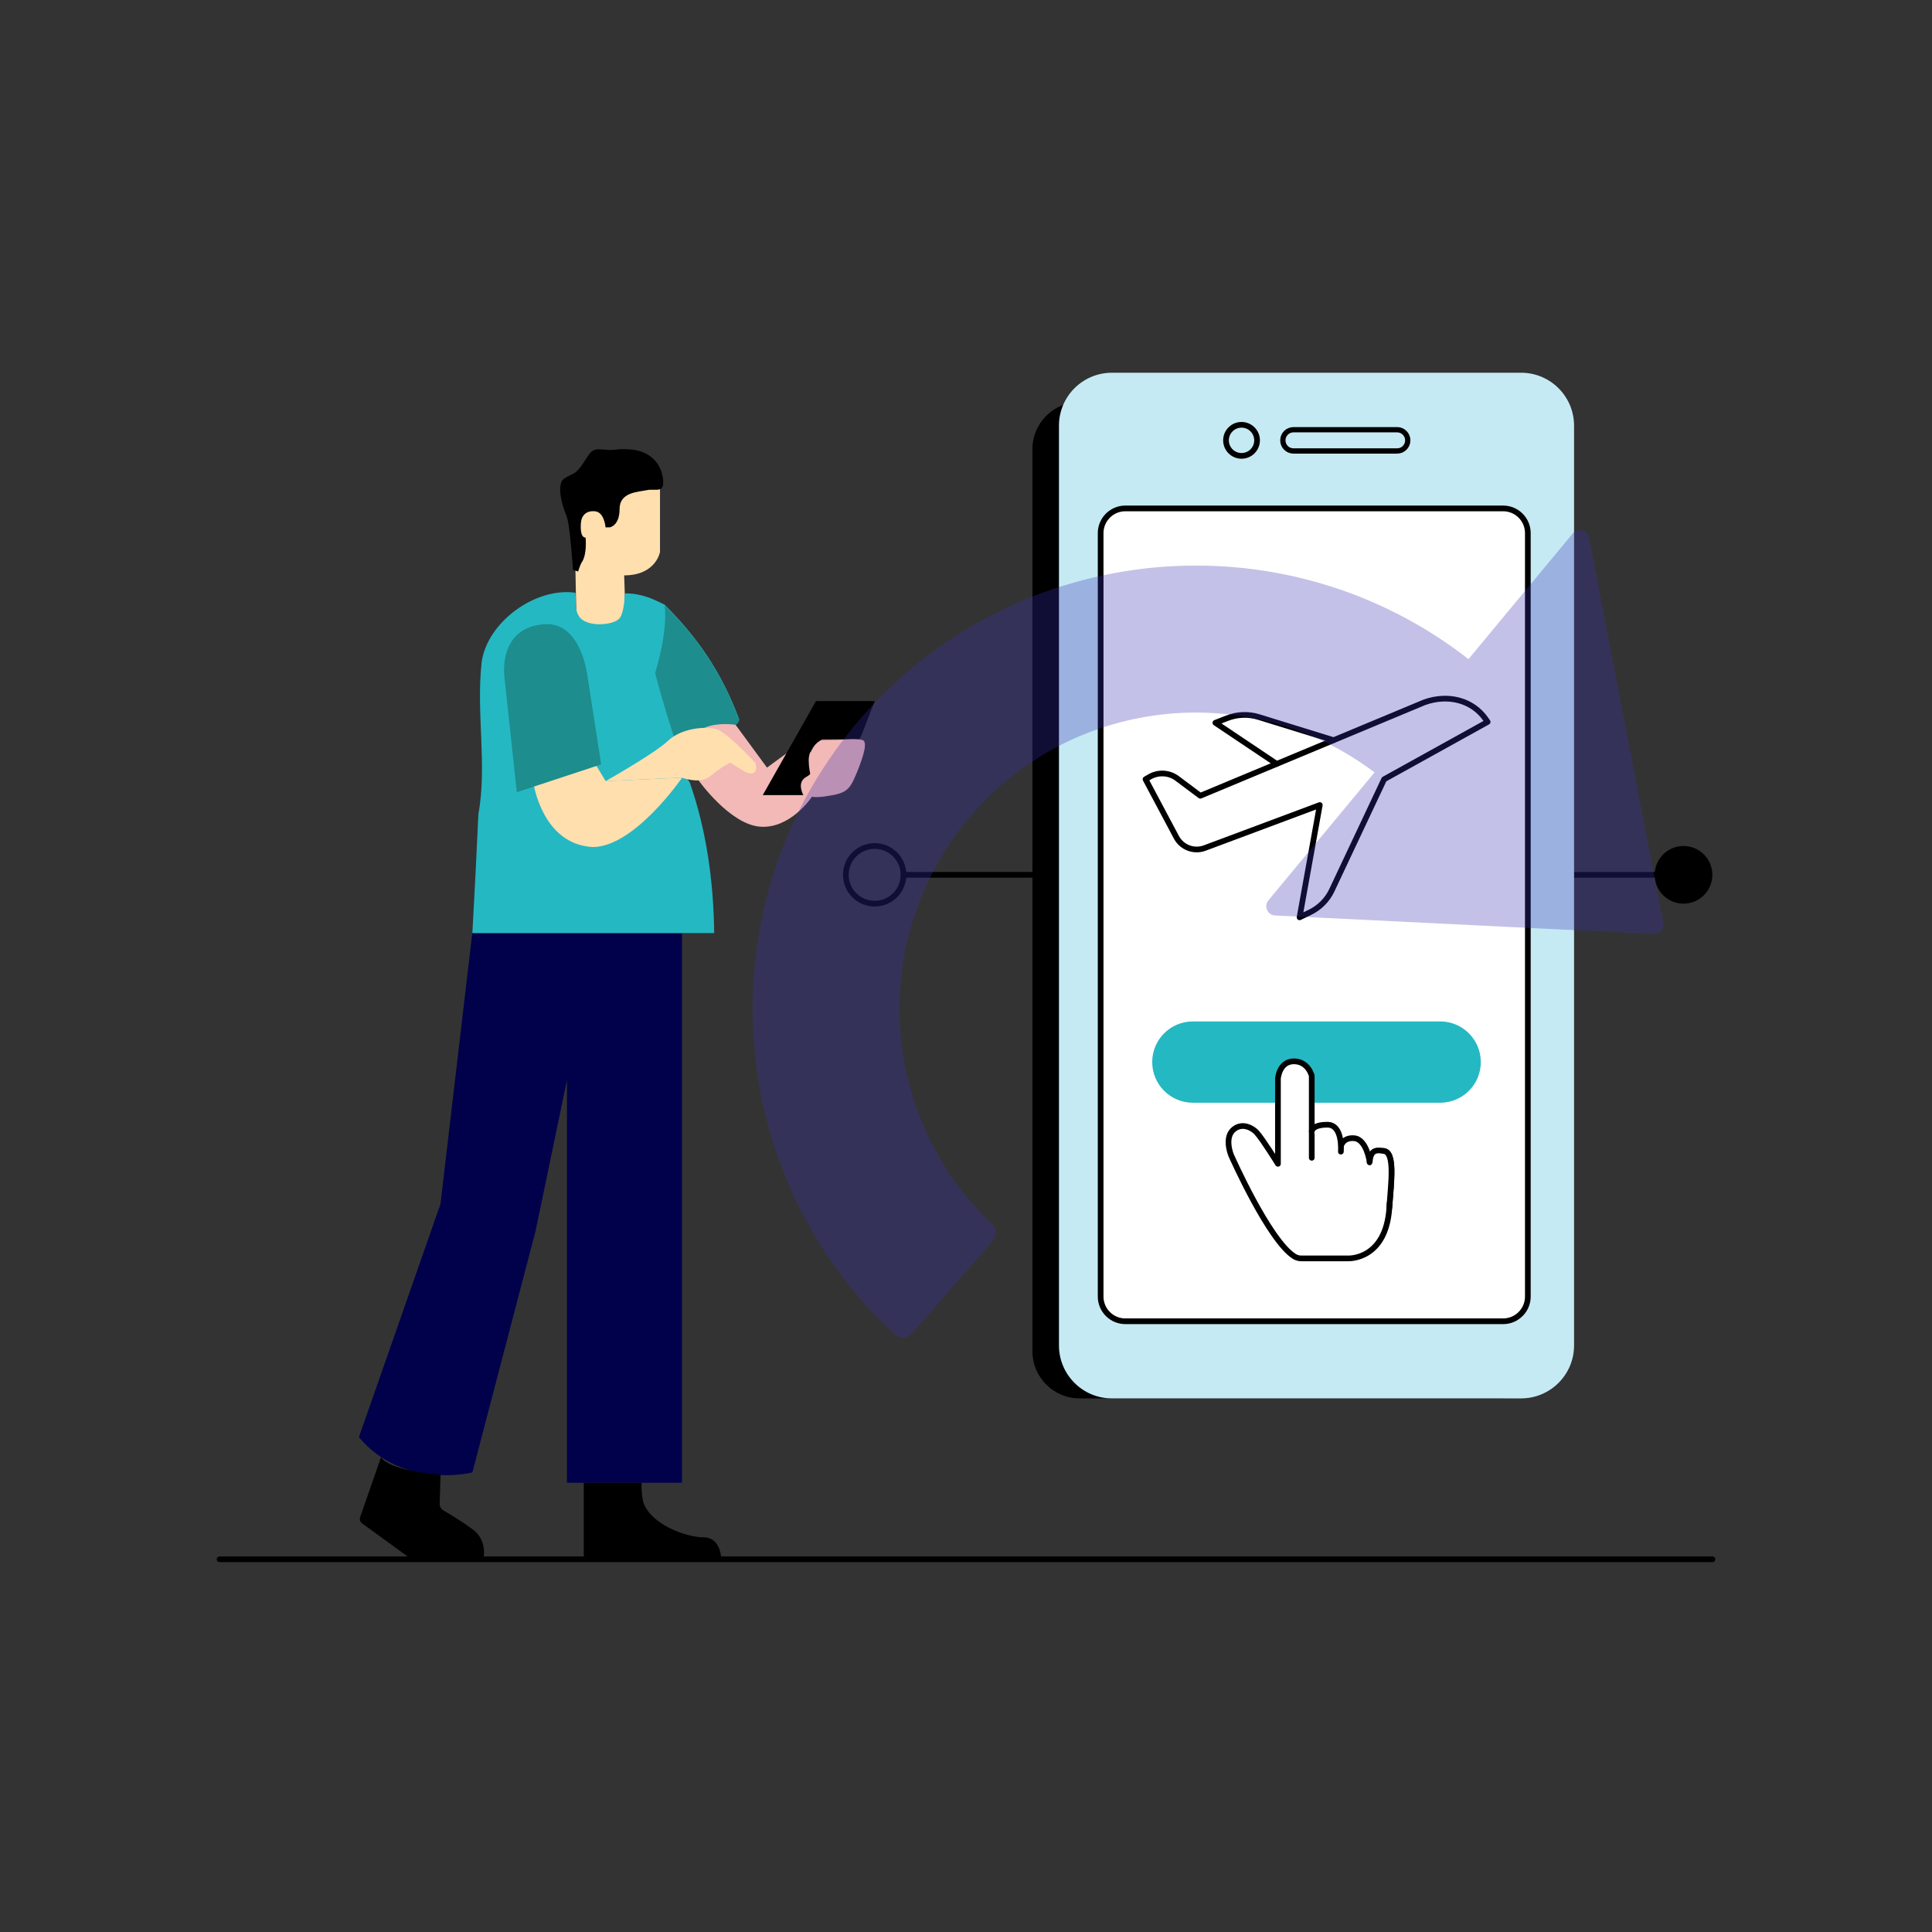 <?xml version="1.0" encoding="utf-8"?>
<!-- Generator: Adobe Illustrator 26.2.1, SVG Export Plug-In . SVG Version: 6.00 Build 0)  -->
<svg version="1.1" id="Capa_1" xmlns="http://www.w3.org/2000/svg" xmlns:xlink="http://www.w3.org/1999/xlink" x="0px" y="0px"
	 viewBox="0 0 260 260" style="enable-background:new 0 0 260 260;" xml:space="preserve">
<rect x="0" y="0" width="260" height="260" fill="#333333" stroke="none"/>
<style type="text/css">
	.st0{fill:none;stroke:#000000;stroke-width:0.767;stroke-linecap:round;stroke-linejoin:round;stroke-miterlimit:10;}
	.st1{fill:#C5EAF4;}
	.st2{fill:#FFFFFF;stroke:#000000;stroke-width:0.767;stroke-linecap:round;stroke-linejoin:round;stroke-miterlimit:10;}
	.st3{fill:none;stroke:#000000;stroke-width:0.71;stroke-linecap:round;stroke-linejoin:round;stroke-miterlimit:10;}
	.st4{fill:#FFDFAE;}
	.st5{fill:#00004B;}
	.st6{fill:#24B8C3;}
	.st7{fill:#1D8D8D;}
	.st8{fill:#F2B9B7;}
	.st9{opacity:0.3;fill:#3930B0;}
	.st10{fill:none;stroke:#000000;stroke-width:0.77;stroke-linecap:round;stroke-linejoin:round;stroke-miterlimit:10;}
</style>
<g>
	<g>
		<circle class="st0" cx="117.71" cy="117.73" r="3.88"/>
		<line class="st0" x1="226.56" y1="117.73" x2="121.6" y2="117.73"/>
		<path d="M201.91,188.19h-56.62c-3.51,0-6.35-2.84-6.35-6.35V60.45c0-3.51,2.84-6.35,6.35-6.35h56.62c3.51,0,6.35,2.84,6.35,6.35
			v121.38C208.27,185.34,205.42,188.19,201.91,188.19z"/>
		<path class="st1" d="M204.7,188.19h-55.06c-3.94,0-7.13-3.19-7.13-7.13V57.29c0-3.94,3.19-7.13,7.13-7.13h55.06
			c3.94,0,7.13,3.19,7.13,7.13v123.76C211.84,184.99,208.64,188.19,204.7,188.19z"/>
		<path class="st2" d="M202.29,177.81h-50.85c-1.83,0-3.32-1.49-3.32-3.32V71.74c0-1.83,1.49-3.32,3.32-3.32h50.85
			c1.83,0,3.32,1.49,3.32,3.32v102.75C205.61,176.32,204.12,177.81,202.29,177.81z"/>
		<g>
			<path class="st0" d="M167.08,61.35L167.08,61.35c-1.16,0-2.09-0.94-2.09-2.09v0c0-1.16,0.94-2.09,2.09-2.09l0,0
				c1.16,0,2.09,0.94,2.09,2.09v0C169.17,60.41,168.24,61.35,167.08,61.35z"/>
			<path class="st3" d="M188.02,60.69h-13.95c-0.79,0-1.43-0.64-1.43-1.43v0c0-0.79,0.64-1.43,1.43-1.43h13.95
				c0.79,0,1.43,0.64,1.43,1.43v0C189.45,60.05,188.81,60.69,188.02,60.69z"/>
		</g>
		<circle cx="226.56" cy="117.73" r="3.88"/>
		<g>
			<path class="st4" d="M77.43,76.15l0.14,7.47c0,0,3.98,6.46,6.63,0.08L84,77.43c4.29,0,4.82-3.15,4.82-3.15v-9.23
				c0,0-5.62-2.21-8.1,0c-2.48,2.21-3.29,5.04-3.29,5.04V76.15z"/>
			<g>
				<path d="M82.05,70.97c0,0,1.33-0.19,1.33-2.47c0-2.28,2.47-2.28,3.68-2.54c1.21-0.25,2.45,0.55,2.15-1.61
					c-0.3-2.16-1.9-3.66-4.24-3.85s-1.9,0.19-3.68,0c-1.78-0.19-1.78,0.32-2.85,1.9c-1.08,1.59-1.27,1.21-2.47,1.97
					c-1.21,0.76-0.25,3.87,0.25,5.01s0.89,7.32,0.89,7.32l0.69,0.21c0,0,0.29-0.96,0.52-1.29c0.5-0.69,0.58-2.24,0.49-3.27
					c-0.76,0-0.66-1.54-0.64-1.89c0.06-1.08,0.7-1.78,1.93-1.65c1.24,0.13,1.39,2.16,1.39,2.16H82.05z"/>
			</g>
			<path class="st5" d="M63.56,125.57h28.22v73.97H76.3v-54.2l-4.22,20.29l-8.51,32.52c0,0-9.31,2.36-15.27-4.74l10.98-31.38
				L63.56,125.57z"/>
			<path class="st6" d="M92.8,105.24c2.28,6.44,3.24,13.51,3.31,20.33c-9.51,0-19.01,0-28.52,0c-1.34,0-2.68,0-4.02,0
				c0.3-5.34,0.57-10.68,0.81-16.02c1.21-6.6-0.33-13.53,0.44-20.46c0.77-5.39,7.23-10.09,12.62-9.32c0.13,1.65-0.09,2.25,0.47,3.16
				c0.9,1.47,4.41,1.29,5.39,0.36c0.63-0.61,0.77-2.67,0.77-3.44c2.31,0,3.85,0.77,5.39,1.54c4.62,4.62,7.7,9.24,10.01,15.39
				c0,0.77-1.35,1.14-2.24,1.76c0,0-4.53-0.02-5.33,1.67l-1,2.4L92.8,105.24z"/>
			<path d="M51.28,196.09l-2.81,8.07c-0.11,0.31,0,0.66,0.27,0.86l6.65,4.83h9.65c0,0,0.66-2.51-1.43-4.04
				c-1.49-1.09-3.11-2.06-3.93-2.54c-0.33-0.19-0.52-0.54-0.51-0.92l0.12-3.88C59.3,198.46,52.32,197.94,51.28,196.09z"/>
			<path d="M78.56,201.24v8.61h18.51c0,0-0.02-2.96-2.36-2.96s-7.16-1.72-8.14-4.75c-0.3-1.27-0.23-2.59-0.23-2.59h-7.78V201.24z"/>
			<path class="st7" d="M89.45,81.46c4.62,4.62,7.7,9.24,10.01,15.39c0,0.77-1.35,1.14-2.24,1.76l-5.84,2.56l-0.69-2.02
				c-0.85-2.66-1.84-5.87-2.52-8.58C88.17,90.58,89.9,85.15,89.45,81.46z"/>
			<path class="st8" d="M109.17,107.36c0,0-2.84,4.21-6.89,3.89c-4.05-0.32-8.21-6.15-8.21-6.15c-4.39-9.08,4.92-7.56,4.92-7.56
				l4.23,5.76l3.24-2.37C106.45,100.93,113.65,100.12,109.17,107.36z"/>
			<path class="st8" d="M114.09,99.49c-0.78,0.07-2.57,0.08-3.42,0.08c-0.31,0-0.6,0.14-0.79,0.39c-0.53,0.69-1.47,2.17-0.85,3.25
				c0.83,1.46-1.17,1.68-1.25,2.53c-0.08,0.85,0.5,1.85,3.3,1.43c2.79-0.42,3.21-0.71,4.21-3.15s1.5-4.28,0.75-4.44
				C115.29,99.41,114.51,99.45,114.09,99.49z"/>
			<path d="M115.97,98.84l1.75-4.49h-7.91L102.65,107h5.46c0,0-0.89-1.57,0.23-2.34c1.12-0.76,0.54-0.03,0.49-2.28
				c-0.05-2.06,1.92-2.93,1.92-2.93h4.9L115.97,98.84z"/>
			<g>
				<g>
					<g>
						<path class="st4" d="M91.75,104.65c0.85,0.29,2.67,0.75,3.79-0.17c1.49-1.23,2.72-1.85,2.72-1.85l1.94,1.2
							c0,0,1.06,0.59,1.41,0c0.35-0.59,0-1.2,0-1.2s-3.63-3.95-5.08-4.45c-1.45-0.5-4.8-0.23-6.65,1.53
							c-1.51,1.44-6.58,4.38-8.37,5.41"/>
					</g>
					<g>
						<path class="st4" d="M81.51,105.12l-1.34-2.21l-8.36,2.57c0,0,1.19,8.16,7.96,8.51c5.62,0,12.03-9.34,12.03-9.34"/>
					</g>
				</g>
			</g>
			<path class="st7" d="M67.87,91l1.68,15.61l11.35-3.74L79.06,91c0,0-0.8-7.25-5.68-7C68.5,84.26,67.62,88.27,67.87,91z"/>
		</g>
		<path class="st6" d="M193.81,148.4h-33.28c-3.02,0-5.47-2.45-5.47-5.47v0c0-3.02,2.45-5.47,5.47-5.47h33.28
			c3.02,0,5.47,2.45,5.47,5.47v0C199.28,145.96,196.83,148.4,193.81,148.4z"/>
		<g>
			<path class="st0" d="M154.16,104.87l4.15,7.8c0.73,1.38,2.37,2,3.83,1.45l15.47-5.78l-2.72,15.11l1.39-0.67
				c1.3-0.63,2.35-1.68,2.96-2.99l7.03-14.92l13.93-7.72l-0.29-0.41c-1.74-2.47-4.97-3.38-8.21-2.23l-30.17,12.58l-3.25-2.43
				c-1.08-0.72-2.47-0.76-3.59-0.1L154.16,104.87z"/>
			<path class="st0" d="M179.46,99.61l-10.05-3.11c-1.41-0.44-2.92-0.38-4.29,0.16l-1.56,0.61l8.25,5.53"/>
		</g>
		<g>
			<path class="st2" d="M176.53,155.81v-11.02c0,0-0.45-1.96-2.41-1.96c-1.96,0-2.14,2.31-2.14,2.31v11.48c0,0-1.97-3.19-2.84-4.18
				c-0.47-0.54-1.84-1.43-3.05-0.5c-1.44,1.1-0.4,3.55-0.4,3.55s5.08,11.49,8.52,13.61c0.28,0.17,0.6,0.25,0.93,0.25h6.26
				c0,0,5.09,0.27,5.57-6.78c0.24-3.43,0.83-7.59-0.79-7.68c-1.01,0.03-1.52,0.94-1.85,1.52c0,0-0.4-3.07-2.07-3.23
				c-1.52-0.14-1.79,1.02-1.79,1.02"/>
			<path class="st2" d="M180.45,154.98c0,0,0.3-3.62-1.81-3.62c-2.11,0-2.11,0.9-2.11,0.9"/>
			<path class="st2" d="M186.96,162.57c0.24-3.43,0.83-7.59-0.79-7.68c-1.21-0.24-1.74,0.1-1.85,1.52"/>
		</g>
	</g>
	<path class="st9" d="M211.72,71.71l-14.1,16.99c-24.75-19.32-60.69-16.15-81.61,7.77c-21.3,24.35-19.22,61.29,4.41,83.11
		c0.66,0.61,1.71,0.54,2.31-0.14l10.91-12.47c0.57-0.66,0.51-1.64-0.13-2.24c-15.47-14.63-16.74-39.07-2.6-55.23
		c13.85-15.84,37.55-18.06,54.07-5.55l-14.33,17.27c-0.59,0.8-0.05,1.93,0.94,1.98l50.97,2.5c0.81,0.04,1.43-0.69,1.28-1.48
		l-9.99-51.9C213.65,71.33,212.41,70.97,211.72,71.71z"/>
	<line class="st10" x1="29.55" y1="209.84" x2="230.45" y2="209.84"/>
</g>
</svg>
